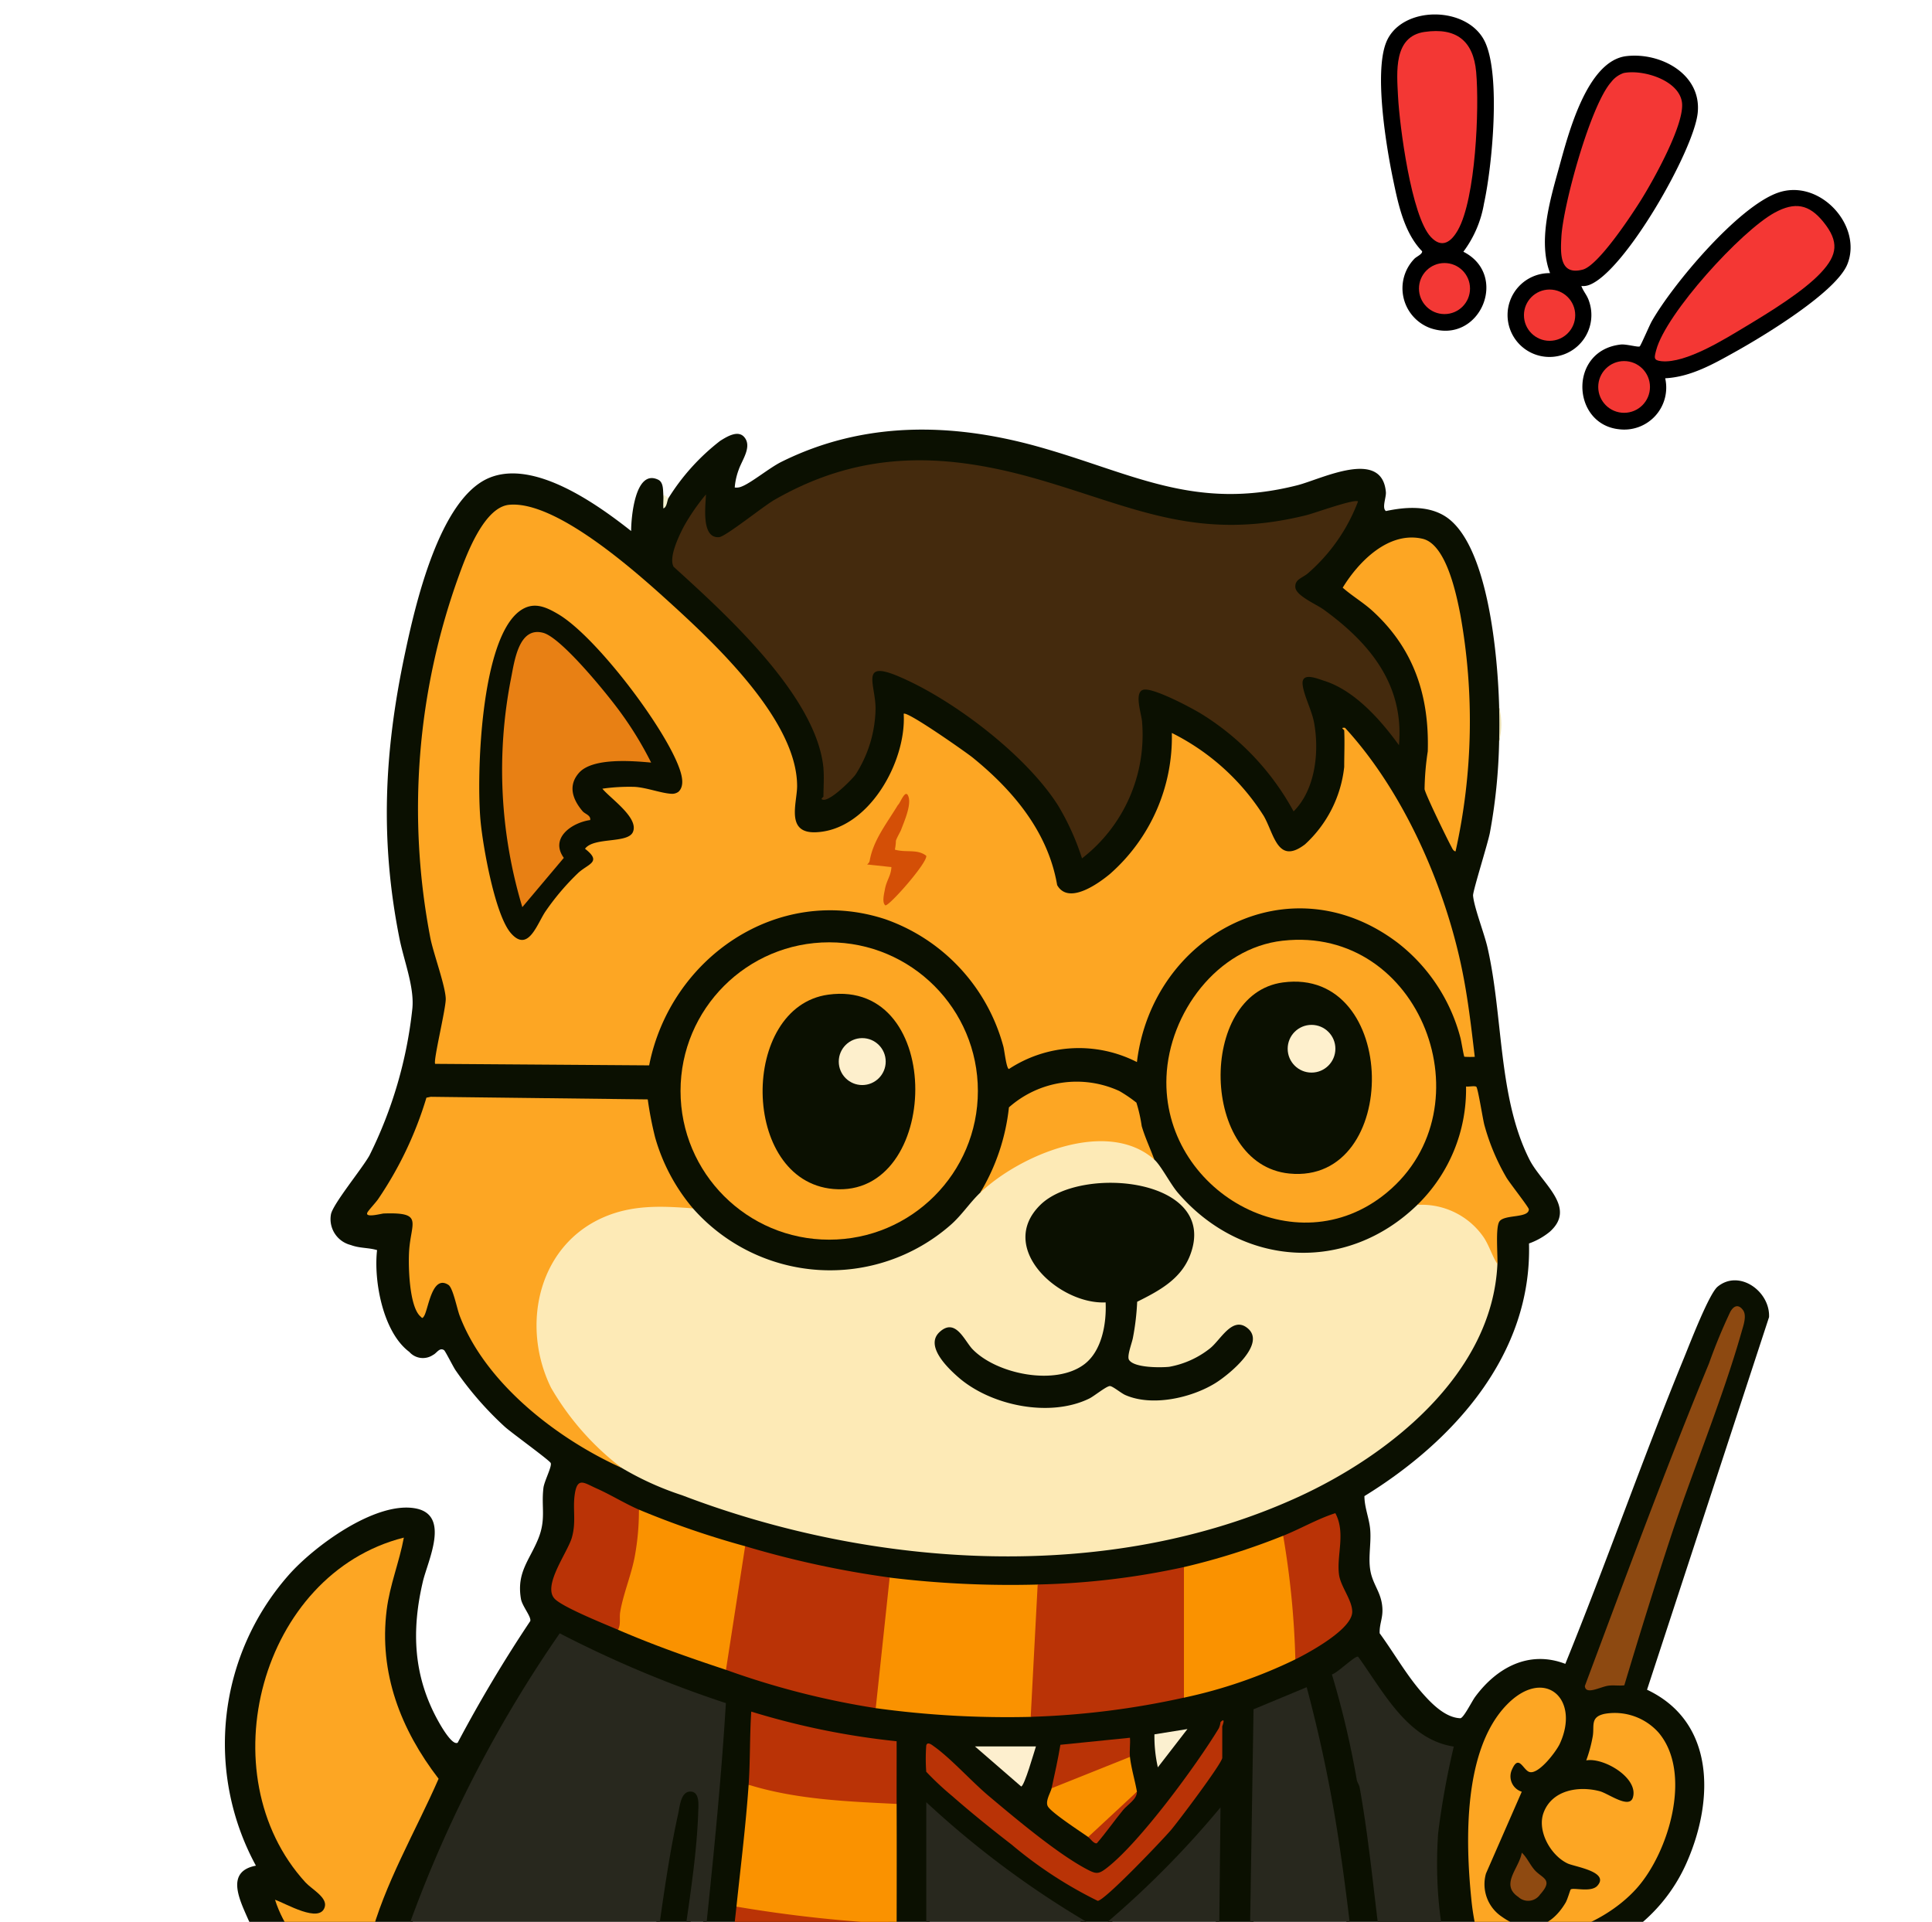 <svg xmlns="http://www.w3.org/2000/svg" xmlns:xlink="http://www.w3.org/1999/xlink" width="189" height="188" viewBox="0 0 189 188">
  <defs>
    <clipPath id="clip-path">
      <rect id="Rechteck_5340" data-name="Rechteck 5340" width="189" height="188" transform="translate(16646.992 -676.499)" fill="#ecd7f8"/>
    </clipPath>
  </defs>
  <g id="Gruppe_maskieren_212" data-name="Gruppe maskieren 212" transform="translate(-16646.992 676.499)" clip-path="url(#clip-path)">
    <g id="Gruppe_12164" data-name="Gruppe 12164" transform="translate(-5 -2)">
      <g id="Gruppe_12147" data-name="Gruppe 12147">
        <g id="Gruppe_12119" data-name="Gruppe 12119">
          <g id="Gruppe_12017" data-name="Gruppe 12017" transform="translate(16799.445 -669.058)">
            <path id="Pfad_28211" data-name="Pfad 28211" d="M889,50.3c.209.578.572.9.763,1.528a4.1,4.1,0,1,1-3.824-2.781c-1.2-3.113,0-7.177.874-10.316.892-3.225,2.715-10.462,6.6-10.914,3.352-.39,7.379,1.772,6.966,5.577-.4,3.7-7.117,15.474-10.589,16.8a1.657,1.657,0,0,1-.8.109Z" transform="translate(-881.755 -27.769)"/>
            <path id="Pfad_28212" data-name="Pfad 28212" d="M924.143,39.1c1.867-.38,5.4.679,5.708,2.854.3,2.09-2.764,7.573-3.945,9.474-.926,1.491-4.207,6.487-5.754,6.9-2.292.607-2.187-1.573-2.095-3.207.177-3.13,2.849-12.878,4.876-15.143a2.567,2.567,0,0,1,1.21-.876Z" transform="translate(-912.766 -37.396)" fill="#f43735"/>
            <circle id="Ellipse_125" data-name="Ellipse 125" cx="2.508" cy="2.508" r="2.508" transform="translate(1.629 22.883)" fill="#f33834"/>
          </g>
          <g id="Gruppe_12018" data-name="Gruppe 12018" transform="translate(16787.092 -673.082)">
            <path id="Pfad_28213" data-name="Pfad 28213" d="M804.528,23.2c4.5,2.282,1.625,9.122-3.229,7.472a4.152,4.152,0,0,1-1.573-6.78c.2-.217.811-.459.76-.742-1.766-1.818-2.338-4.615-2.842-7.037-.678-3.255-1.84-10.358-.691-13.345,1.417-3.684,7.979-3.7,9.684-.1,1.554,3.28.707,12.153-.093,15.8a10.876,10.876,0,0,1-2.016,4.723Z" transform="translate(-796.468 0.011)"/>
            <path id="Pfad_28214" data-name="Pfad 28214" d="M810.138,11.249c3.065-.443,4.762.846,5.035,3.927.319,3.574-.045,12.367-1.782,15.451-.653,1.16-1.565,1.86-2.664.671-1.9-2.05-3.048-10.846-3.2-13.763-.12-2.363-.458-5.845,2.606-6.287Z" transform="translate(-805.865 -9.545)" fill="#f33734"/>
            <circle id="Ellipse_126" data-name="Ellipse 126" cx="2.497" cy="2.497" r="2.497" transform="translate(3.712 24.314)" fill="#f33835"/>
          </g>
          <g id="Gruppe_12019" data-name="Gruppe 12019" transform="translate(16806.787 -655.911)">
            <path id="Pfad_28215" data-name="Pfad 28215" d="M940.534,136.938a4.108,4.108,0,0,1-4.5,4.989c-4.683-.482-4.973-7.728.161-8.29.516-.057,1.705.285,1.844.185.11-.078.962-2.073,1.175-2.447,2.047-3.614,8.5-11.3,12.413-12.61,4.043-1.357,8.234,3.243,6.732,7.01-1.1,2.747-8.225,7.043-10.917,8.545C945.3,135.517,943.046,136.811,940.534,136.938Z" transform="translate(-932.43 -118.522)"/>
            <path id="Pfad_28216" data-name="Pfad 28216" d="M997.643,135.851c-1.733,1.857-5.109,3.916-7.331,5.25-2.061,1.239-5.886,3.648-8.262,3.417-.813-.078-.726-.342-.529-1.086.95-3.587,8.3-11.654,11.58-13.442,1.985-1.084,3.371-.843,4.786.917,1.537,1.911,1.378,3.206-.245,4.944Z" transform="translate(-974.296 -127.771)" fill="#f43734"/>
            <circle id="Ellipse_127" data-name="Ellipse 127" cx="2.531" cy="2.531" r="2.531" transform="translate(1.554 16.733)" fill="#f33834"/>
          </g>
        </g>
      </g>
      <g id="harry" transform="translate(16596.715 -672.229)">
        <path id="Pfad_30198" data-name="Pfad 30198" d="M201.93,66.879a12.272,12.272,0,0,1,0,3.407,54.657,54.657,0,0,1-.9,8.894c-.2,1.066-1.685,5.742-1.649,6.161.1,1.167,1.094,3.686,1.412,5.076,1.548,6.756,1.025,14.677,4.112,20.758,1.189,2.342,4.679,4.664,1.967,7.062a6.8,6.8,0,0,1-2.019,1.133c.3,10.876-7.4,19.364-16.1,24.715,0,1.112.474,2.177.566,3.281.129,1.555-.322,3.116.164,4.606.354,1.087.944,1.753,1.027,3.059.063.995-.3,1.56-.267,2.472,1.431,1.956,2.652,4.15,4.27,5.96.891,1,2.191,2.295,3.618,2.351.308.012,1.133-1.652,1.439-2.07,2.1-2.863,5.264-4.62,8.836-3.25,4.032-9.916,7.556-20.053,11.619-29.951.548-1.337,2.436-6.252,3.277-6.943,2.114-1.739,5.149.458,5.034,2.976L216.4,163.025c6.665,3.148,6.533,10.764,3.955,16.734a16.376,16.376,0,0,1-6.345,7.452c-.581.371-2.553,1.226-2.836,1.508a31.267,31.267,0,0,0-1.208,2.966c-3.48,7.335-7.476,8.176-14.794,4.855-.608-.276-3.707-2.148-3.974-1.99l.852,12.863h-2.9l-.346-.324c-.86-14.656-2.249-29.561-5.909-43.856l-4.633,1.927q-.376,21.018-.692,42.046l-.344.206h-2.9l-.339-.123.329-31.847a78.292,78.292,0,0,1-10.386,10.4c.242,6.383.216,12.777.172,19.163a9.312,9.312,0,0,1-.112,1.2c-.056.4-.136.806-.223,1.2H161.22c-.133,0-.339-.041-.339-.123-.008-7.006.2-14.527.411-21.392a85.673,85.673,0,0,1-14.747-10.783,2.366,2.366,0,0,1-.37-.5,4.573,4.573,0,0,1-.286-.588l.341.71v21.31l-.341.21c.676.508-.262,2.16-.772,2.632-1.235,1.14-3.725,1.155-5.34,1.117a107.135,107.135,0,0,1-13.265-1.177c-2.121-.322-3.773-1.02-3.6-3.5q1.957-15.262,3.121-30.857a74.373,74.373,0,0,1-15.913-6.691A147.748,147.748,0,0,0,94.836,187.88a31.51,31.51,0,0,1,9.306.52,47.8,47.8,0,0,1,14.058,4.584q1.14,1.142.52.06a143.43,143.43,0,0,1,2.736-18.816c.327-2,2.393-2.26,2.489,0a29.408,29.408,0,0,1-.232,4.088c-.14,1.31-.3,2.63-.451,3.945-.588,4.964-1.257,9.905-1.959,14.665a4.319,4.319,0,0,1-2.049,2.3c-1.107,3.182-3.221,6.517-6.773,7.306.073.458-.031.75-.315.877-1.015-.043-2.053.058-3.066,0a40.51,40.51,0,0,1-7.4-1.206c-4.414-1.213-6.55-4.688-7.594-8.929-5.887-1.668-12.125-6.274-14.624-11.949-.831-1.887-2.1-4.533.83-5.088a24.949,24.949,0,0,1,3.146-28.362c2.456-2.826,8.473-7.267,12.4-6.6,3.545.6,1.266,5.124.785,7.177-1.133,4.839-.93,9.285,1.526,13.678.257.462,1.351,2.385,1.882,2.078a135.943,135.943,0,0,1,7.1-11.9c.118-.422-.792-1.458-.913-2.174-.441-2.6.848-3.776,1.7-5.889.773-1.923.278-3.085.5-4.955.077-.666.859-2.117.712-2.443-.126-.276-3.84-2.957-4.48-3.536a32.527,32.527,0,0,1-4.838-5.553c-.225-.332-.995-1.874-1.117-1.952-.45-.29-.705.295-1.078.47a1.769,1.769,0,0,1-2.32-.3c-2.572-1.913-3.5-6.935-3.153-9.955-.869-.259-1.683-.165-2.576-.5a2.61,2.61,0,0,1-1.938-2.979c.155-.983,3.039-4.475,3.765-5.773a42.23,42.23,0,0,0,4.2-14.362c.215-2.112-.823-4.683-1.259-6.868-1.915-9.6-1.5-18.247.514-27.774,1.007-4.763,3.364-15.247,8.263-17.288,4.4-1.835,10.553,2.57,13.885,5.2,0-1.269.375-6.105,2.64-5.023.521.249.474.988.509,1.448q.21.457.511.341a21.293,21.293,0,0,1,5.056-5.591c.642-.4,1.731-1.085,2.349-.365.8.933-.225,2.252-.542,3.194a6.374,6.374,0,0,0-.388,1.737,1.267,1.267,0,0,0,.673-.092c.937-.354,2.725-1.835,3.889-2.414,8.006-3.984,16.61-3.858,25.076-1.5,9.214,2.57,15.3,6.357,25.418,3.783,2.342-.6,8.26-3.637,8.643.666.048.53-.416,1.559.005,1.862,1.841-.393,3.991-.557,5.683.445,4.373,2.587,5.272,14.057,5.393,18.71Z" transform="translate(0)" fill="#0b1001"/>
        <path id="Pfad_30199" data-name="Pfad 30199" d="M196.562,780.935c-.2-1.628.2-1,1.308-1.5a10.256,10.256,0,0,0,4.347-4.17,27.693,27.693,0,0,1,1.25-2.838c.332-.407.87-.513,1.279-.935,1.235-1.284,1.136-5.189,1.358-6.989.625-5.1,1.724-10.939,1.879-16.007.02-.651.169-1.984-.772-1.984s-1.036,1.485-1.2,2.226c-.731,3.288-1.281,6.989-1.758,10.336-.388,2.725-.726,5.5-.877,8.238a50.225,50.225,0,0,0-24.357-5.793,124.622,124.622,0,0,1,15.416-30.486,110.809,110.809,0,0,0,16.254,6.826c-.526,8.733-1.465,17.433-2.373,26.132-.17,1.635-.606,3.521-.68,5.114-.126,2.768,2.783,2.817,4.879,3.124a89.043,89.043,0,0,0,9.517.874c2,.073,6.069.465,7.413-1.1a4.4,4.4,0,0,0,.847-2.22V747.55a91.075,91.075,0,0,0,15.649,11.69l-.319,21.7H196.565Z" transform="translate(-84.402 -573.524)" fill="#28281e"/>
        <path id="Pfad_30200" data-name="Pfad 30200" d="M664,806.613l.675-42.471,5.2-2.162a137.734,137.734,0,0,1,3.3,16.123c1.281,8.793,2.112,18.019,2.748,26.892.039.537-.02,1.082,0,1.617H664Z" transform="translate(-486.77 -599.202)" fill="#28281e"/>
        <path id="Pfad_30201" data-name="Pfad 30201" d="M594.906,863.876H584.345c-.026-7.226.09-14.479-.135-21.683A91.82,91.82,0,0,0,595.245,831Z" transform="translate(-420.571 -656.465)" fill="#28281e"/>
        <path id="Pfad_30202" data-name="Pfad 30202" d="M809,202.407c.029-1.124.029-2.283,0-3.407A6.885,6.885,0,0,1,809,202.407Z" transform="translate(-607.07 -132.121)" fill="#ebe1b5"/>
        <path id="Pfad_30203" data-name="Pfad 30203" d="M329.481,77.341c-.141.23-.15.937-.509,1.022-.029-.45.034-.915,0-1.363Z" transform="translate(-208.804 -30.902)" fill="#f7f4d2"/>
        <path id="Pfad_30204" data-name="Pfad 30204" d="M314.949,448.554c.642.567,1.577,2.4,2.3,3.238,6.246,7.275,16.472,7.938,23.424,1.191,1.031-.683,2.649-.119,3.712.38a7.091,7.091,0,0,1,4.124,5.412c-.491,10.709-10.525,18.687-19.528,22.8-18.564,8.485-41.473,6.981-60.235-.189a29.48,29.48,0,0,1-5.919-2.683,18.1,18.1,0,0,1-5.95-5.65c-5.531-7.841-2.436-18.974,7.846-20.136,1.564-.177,3.7-.286,5.088.405a17.884,17.884,0,0,0,25.212,1.62c1.1-.966,1.865-2.175,2.894-3.153,1.751-2.468,5.248-4.09,8.137-4.856C308.861,446.188,313.14,445.871,314.949,448.554Z" transform="translate(-146.747 -337.386)" fill="#fdeab6"/>
        <path id="Pfad_30205" data-name="Pfad 30205" d="M278.608,104.924c0-.078-.438-.295.083-.254,5.679,6.175,9.708,15.3,11.418,23.5.6,2.875.933,5.773,1.276,8.687a8.481,8.481,0,0,1-1.015-.007c-.07-.068-.3-1.548-.4-1.9a17.3,17.3,0,0,0-6.1-9.229c-10.587-8.05-24.037-.777-25.534,11.65a12.466,12.466,0,0,0-12.52.678c-.245-.014-.438-1.787-.54-2.18A18.2,18.2,0,0,0,233.729,123.4c-10.566-3.475-21.041,3.8-23.11,14.293l-20.93-.148c-.227-.23,1.065-5.448,1.031-6.383-.044-1.269-1.17-4.325-1.489-5.85a66.923,66.923,0,0,1,2.8-35.595c.738-2.034,2.45-6.63,4.892-6.861,4.558-.431,12.288,6.453,15.6,9.459,4.528,4.114,12.576,11.636,12.57,18.058,0,1.634-1.152,4.626,1.814,4.517,5.168-.187,8.888-6.892,8.613-11.587.293-.33,6.166,3.812,6.723,4.262,3.981,3.223,7.4,7.292,8.289,12.493,1.1,1.956,4-.124,5.166-1.089a17.827,17.827,0,0,0,6.054-13.793,22.538,22.538,0,0,1,8.994,8.124c1.024,1.787,1.358,4.814,4.032,2.773a12.017,12.017,0,0,0,3.836-7.577c0-1.186.055-2.4,0-3.577Z" transform="translate(-91.838 -35.745)" fill="#fda623"/>
        <path id="Pfad_30206" data-name="Pfad 30206" d="M348.914,87.56c-.627-7.069-9.653-15.2-14.658-19.749-.523-.908.528-3.046,1-3.957a20.453,20.453,0,0,1,2.158-3.122c-.026,1.044-.5,4.335,1.295,4.177.634-.056,4.335-3.032,5.381-3.633,8.6-4.952,16.816-4.662,26.074-1.952s15.433,6.051,26,3.434c.76-.187,4.678-1.611,5.042-1.344a17.476,17.476,0,0,1-4.851,6.986c-.554.513-1.354.606-1.281,1.427s2.061,1.652,2.78,2.175c4.485,3.257,7.878,7.338,7.354,13.258-1.792-2.477-4.328-5.354-7.323-6.3-.729-.232-2.235-.886-2.1.38.114,1.044.893,2.511,1.111,3.671.542,2.882.143,6.592-1.995,8.727a25.568,25.568,0,0,0-8.975-9.51c-.954-.594-4.788-2.637-5.725-2.39s-.167,2.4-.124,3.129a15.281,15.281,0,0,1-5.875,13.367,24.629,24.629,0,0,0-2.332-5.16c-3.109-4.931-10.372-10.471-15.748-12.7-3.669-1.519-2.083.925-2.116,3.271a12.279,12.279,0,0,1-1.962,6.4c-.388.513-2.695,2.857-3.306,2.4-.037-.133.17-.2.17-.254,0-.87.075-1.882,0-2.725Z" transform="translate(-213.077 -14.634)" fill="#442a0d"/>
        <path id="Pfad_30207" data-name="Pfad 30207" d="M190.753,433.86c-2.836-.216-5.558-.359-8.265.678-6.8,2.6-8.662,10.663-5.614,16.866a26.642,26.642,0,0,0,6.9,7.837c-6.292-2.833-13.346-8.274-15.845-14.9-.259-.685-.646-2.7-1.092-2.995-1.632-1.061-1.957,2.426-2.4,3.078-.165.245-.175.155-.346,0-1.1-.99-1.191-4.979-1.1-6.39.179-2.838,1.451-3.807-2.48-3.673-.223.009-1.84.456-1.61-.077.094-.216.831-.993,1.058-1.327a36.07,36.07,0,0,0,4.725-9.924l.424-.087,21.228.254a34.785,34.785,0,0,0,.719,3.71,18.541,18.541,0,0,0,3.7,6.947Z" transform="translate(-67.692 -317.923)" fill="#fda623"/>
        <path id="Pfad_30208" data-name="Pfad 30208" d="M109.04,719.8c-.181.419-.1,2.34-.446,2.4-4.947-1.833-10.323-5.512-11.987-10.743,1.015.329,4.407,2.385,4.87.685.252-.925-1.289-1.725-1.893-2.385-9.618-10.525-4.414-30.183,9.624-33.729-.439,2.392-1.373,4.615-1.681,7.09-.767,6.175,1.381,11.684,5.081,16.5-2.216,5.083-5.345,10.365-6.72,15.758-.835,3.279-.211,3.892,3.151,4.429Z" transform="translate(-14.425 -527.884)" fill="#fda623"/>
        <circle id="Ellipse_143" data-name="Ellipse 143" cx="14.544" cy="14.544" r="14.544" transform="translate(121.851 89.911)" fill="#fda623"/>
        <path id="Pfad_30209" data-name="Pfad 30209" d="M629.286,332.839c13.506-1.513,20.223,16.319,10.168,24.647-8.926,7.393-22.006-.25-21.55-11.331.257-6.226,4.942-12.6,11.38-13.317Z" transform="translate(-448.515 -243.086)" fill="#fda623"/>
        <path id="Pfad_30210" data-name="Pfad 30210" d="M796.433,772.426l-3.5,8a3.82,3.82,0,0,0,1.569,4.235c2.453,1.744,4.727,1.131,6.221-1.387.191-.324.446-1.245.5-1.289.252-.22,2,.327,2.613-.368,1.22-1.37-2.226-1.852-2.918-2.177-1.666-.787-3.008-3.19-2.349-4.965.828-2.226,3.434-2.649,5.5-2.1.838.223,2.887,1.772,3.236.612.576-1.913-2.867-3.94-4.563-3.628a13.849,13.849,0,0,0,.634-2.346c.184-1.025-.291-1.913,1.193-2.214a5.742,5.742,0,0,1,5.243,1.833c3.354,3.943,1,11.738-2.136,15.242-3.591,4.012-10.708,6.344-15.733,3.857a23.136,23.136,0,0,1-.445-2.831c-.579-5.681-.792-14.62,3.487-19,3.642-3.725,7.2-.608,5.178,3.816-.351.77-2.155,3.156-3.039,2.753-.584-.267-.988-1.676-1.625-.261a1.576,1.576,0,0,0,.937,2.216Z" transform="translate(-592.289 -599.42)" fill="#fda623"/>
        <path id="Pfad_30211" data-name="Pfad 30211" d="M724.886,753.188a78.98,78.98,0,0,0-1.526,8.428c-.424,5.884.344,12.42,2.894,17.8a20.221,20.221,0,0,1-4.064-1.64c-.721-.349-3.826-1.9-4.07-2.4-.917-6.025-1.363-12.171-2.443-18.169-.053-.291-.235-.5-.281-.741a87.906,87.906,0,0,0-2.436-10.331c.533-.119,2.281-1.87,2.565-1.729,2.46,3.38,4.8,8.1,9.36,8.79Z" transform="translate(-527.389 -584.61)" fill="#28281e"/>
        <path id="Pfad_30212" data-name="Pfad 30212" d="M465.274,699.7l.332.177-.663,12.581-.351.189a94.366,94.366,0,0,1-15.16-.852l-.322-.193q.662-6.206,1.324-12.414l.361-.167a97.646,97.646,0,0,0,14.479.681Z" transform="translate(-308.484 -546.966)" fill="#fa9200"/>
        <path id="Pfad_30213" data-name="Pfad 30213" d="M554.99,693l.341.157v12.414l-.341.2A80.319,80.319,0,0,1,540,707.649l.681-12.946A74.068,74.068,0,0,0,554.99,693Z" transform="translate(-383.892 -541.972)" fill="#ba3306"/>
        <path id="Pfad_30214" data-name="Pfad 30214" d="M379.494,684.066l-1.363,12.776a79.2,79.2,0,0,1-14.649-3.748l-.312-.209q.91-5.864,1.818-11.733l.368-.152A93.931,93.931,0,0,0,379.494,684.066Z" transform="translate(-237.184 -532.016)" fill="#ba3306"/>
        <path id="Pfad_30215" data-name="Pfad 30215" d="M380.1,889.27c-.007,2.961.351,7.19.01,9.975-.089.719-.635.71-1.281.763-3.85.313-9.212-.267-13.121-.688-.508-.055-2.5-.189-2.628-.617.4-3.713.957-7.422,1.349-11.135a7.435,7.435,0,0,1,1.782-.058c4.063.484,8.088.925,12.159,1.327a7.519,7.519,0,0,1,1.731.434Z" transform="translate(-237.109 -703.322)" fill="#ba3306"/>
        <path id="Pfad_30216" data-name="Pfad 30216" d="M386.671,819.451c.015,3.914.009,7.839,0,11.754A132.48,132.48,0,0,1,371,829.5c.416-3.931.925-8.032,1.192-11.924l.916-.087a74.444,74.444,0,0,0,13.145,1.712l.417.247Z" transform="translate(-243.68 -645.256)" fill="#fa9200"/>
        <path id="Pfad_30217" data-name="Pfad 30217" d="M211.968,931.334c.308.487-.809,3.7-1.131,4.351s-2.216,3.419-3.071,2.923a17.073,17.073,0,0,1-1.25-2.073c-.237-.576-.494-2.734-1.24-2.5-1.036.33-.009,4.853.589,5.615a7.717,7.717,0,0,1-5.156-.206c-1.242-.635-1.995-4.238-2.489-5.516-.174-.451-.637-.295-.86.031-.806,1.177-.114,3.371.138,4.609.048.233.02.307-.232.23-1.405-.424-3.31-2.811-3.84-4.168-.744-1.9-1.029-5.942-.337-7.839.2-.559.945-.3,1.6-.235a56.806,56.806,0,0,1,12.363,2.625A43.682,43.682,0,0,1,211.968,931.334Z" transform="translate(-95.747 -735.651)" fill="#fda623"/>
        <path id="Pfad_30218" data-name="Pfad 30218" d="M730.228,132.437c-.24-.041-.33-.313-.433-.5-.414-.763-2.49-5.025-2.6-5.586a26.626,26.626,0,0,1,.313-3.7c.158-5.432-1.354-10.02-5.378-13.714-.915-.841-2.015-1.48-2.943-2.3,1.566-2.564,4.5-5.551,7.815-4.783,2.3.533,3.295,5.388,3.686,7.386a58.664,58.664,0,0,1-.463,23.2Z" transform="translate(-532.558 -51.419)" fill="#fda623"/>
        <path id="Pfad_30219" data-name="Pfad 30219" d="M637.693,675a2.933,2.933,0,0,1,.315.417,1.33,1.33,0,0,1,.2.441,88.462,88.462,0,0,1,.962,10.282,1.4,1.4,0,0,1-.087.474,3.152,3.152,0,0,1-.2.48,47.434,47.434,0,0,1-10.9,3.747V678.066A66.987,66.987,0,0,0,637.689,675Z" transform="translate(-456.885 -527.038)" fill="#fa9200"/>
        <path id="Pfad_30220" data-name="Pfad 30220" d="M314.576,663.577,312.7,675.671c-3.632-1.2-7.044-2.4-10.561-3.918a4.94,4.94,0,0,1,.157-3.071,26.489,26.489,0,0,0,1.542-8l.346-.68A85.792,85.792,0,0,0,314.576,663.577Z" transform="translate(-186.404 -514.593)" fill="#fa9200"/>
        <path id="Pfad_30221" data-name="Pfad 30221" d="M862.1,580.277c-.523.066-1.056-.036-1.581.039-.748.107-2.225.942-2.279.026,3.933-10.51,7.853-21.153,12.144-31.554a54.031,54.031,0,0,1,2.09-5.062c.339-.595.8-.756,1.239-.15.388.538.034,1.509-.135,2.1-1.879,6.63-4.85,13.723-7.035,20.39-1.547,4.715-3.017,9.459-4.443,14.21Z" transform="translate(-647.922 -417.683)" fill="#8d4911"/>
        <path id="Pfad_30222" data-name="Pfad 30222" d="M377.992,783.146c.164-2.375.1-4.783.257-7.156a74.219,74.219,0,0,0,14.22,2.9c.008,2.041-.007,4.09,0,6.131-4.853-.239-9.818-.429-14.479-1.874Z" transform="translate(-249.479 -610.825)" fill="#ba3306"/>
        <path id="Pfad_30223" data-name="Pfad 30223" d="M479.726,783.5c.109-.433.554-.065.765.087,1.676,1.194,3.671,3.434,5.364,4.856,2.57,2.16,6.672,5.615,9.553,7.141.959.508,1.167.526,2.037-.155,3.225-2.524,8.718-10.013,10.909-13.627a2.167,2.167,0,0,0,.162-.6c.55-.533.169.388.169.426V784.7c0,.513-4.344,6.277-5.023,7.071-.811.949-6.453,6.88-7.158,6.921a41.32,41.32,0,0,1-8.413-5.494c-1.927-1.489-3.986-3.145-5.812-4.749a29.006,29.006,0,0,1-2.553-2.387,17.739,17.739,0,0,1,0-2.555Z" transform="translate(-333.839 -615.013)" fill="#b93306"/>
        <path id="Pfad_30224" data-name="Pfad 30224" d="M511,424.946a20.429,20.429,0,0,0,2.809-8.348,9.989,9.989,0,0,1,10.8-1.6,13.528,13.528,0,0,1,1.671,1.138,14.767,14.767,0,0,1,.518,2.294c.33,1.126.833,2.182,1.237,3.277C523.406,417.618,514.855,421.276,511,424.946Z" transform="translate(-359.832 -310.541)" fill="#fda623"/>
        <path id="Pfad_30225" data-name="Pfad 30225" d="M273.234,647.141a24.751,24.751,0,0,1-.387,4.468c-.327,1.867-1.143,3.736-1.444,5.54-.1.591.082,1.2-.213,1.746-1.249-.538-5.5-2.238-6.224-3.059-1.157-1.3,1.3-4.519,1.71-5.969.434-1.535.075-2.722.271-4.158.247-1.821.92-1.185,2.145-.64,1.373.61,2.785,1.487,4.143,2.075Z" transform="translate(-155.453 -501.734)" fill="#ba3306"/>
        <path id="Pfad_30226" data-name="Pfad 30226" d="M762,428.47a15.776,15.776,0,0,0,4.77-11.583c.266.044.814-.09,1,.024.162.1.639,3.168.789,3.725a21.3,21.3,0,0,0,2.163,5.161c.308.52,2.189,2.911,2.191,3.1.009.908-2.426.477-2.887,1.208-.388.613-.145,3.223-.187,4.156-.538-.833-.8-1.814-1.359-2.644A7.358,7.358,0,0,0,762,428.47Z" transform="translate(-568.076 -312.873)" fill="#fda623"/>
        <path id="Pfad_30227" data-name="Pfad 30227" d="M684.992,664.248c1.714-.688,3.368-1.657,5.1-2.208,1.037,1.94.1,4.138.363,6.027.165,1.174,1.295,2.487,1.289,3.625-.007,1.7-4.166,3.95-5.563,4.652a84.454,84.454,0,0,0-1.192-12.094Z" transform="translate(-504.184 -516.286)" fill="#ba3306"/>
        <path id="Pfad_30228" data-name="Pfad 30228" d="M558.172,804.229a42.8,42.8,0,0,1-4.39,4.541l-.38-.112c-.778-.548-3.545-2.346-3.933-2.976-.308-.5.262-1.37.356-1.794l.286-.462q3.523-1.444,7.066-2.847l.313.242C557.611,801.939,557.979,803.115,558.172,804.229Z" transform="translate(-391.673 -631.226)" fill="#fa9300"/>
        <path id="Pfad_30229" data-name="Pfad 30229" d="M806.3,920.992c.182.232-1.727,3.26-2.046,3.659-.685.859-1.8,2.153-3.064,1.536-.627-.307-2.174-4.167-2.218-4.94-.031-.542,1.1.01,1.472.063a16.523,16.523,0,0,0,5.855-.32Z" transform="translate(-598.745 -731.125)" fill="#29281e"/>
        <path id="Pfad_30230" data-name="Pfad 30230" d="M552,795.948c.308-1.407.623-2.828.86-4.25l6.805-.688c.048.6-.063,1.281,0,1.874L552,795.95Z" transform="translate(-393.848 -623.287)" fill="#b93306"/>
        <path id="Pfad_30231" data-name="Pfad 30231" d="M513.962,796c-.179.535-1.136,3.915-1.448,3.915L508,796Z" transform="translate(-357.343 -627.427)" fill="#fdefce"/>
        <path id="Pfad_30232" data-name="Pfad 30232" d="M816.588,857c.511.468.8,1.184,1.269,1.71.732.818,1.869.889.523,2.383a1.413,1.413,0,0,1-2.126.242c-1.823-1.223.09-2.8.335-4.335Z" transform="translate(-612.442 -678.036)" fill="#8f4a11"/>
        <path id="Pfad_30233" data-name="Pfad 30233" d="M614.144,786.01l-2.894,3.746a13.773,13.773,0,0,1-.334-3.228l3.226-.518Z" transform="translate(-442.705 -619.138)" fill="#fbf0d0"/>
        <path id="Pfad_30234" data-name="Pfad 30234" d="M577.77,822c0,.751-.9,1.237-1.358,1.794-.874,1.061-1.656,2.2-2.559,3.243-.254.121-.685-.489-.853-.608Z" transform="translate(-411.271 -648.998)" fill="#ba3108"/>
        <path id="Pfad_30235" data-name="Pfad 30235" d="M501.574,484.019c-4.548.218-10.679-5.32-6.386-9.537,4.017-3.947,17.559-2.6,14.646,4.936-.908,2.347-3.051,3.48-5.172,4.538a24.22,24.22,0,0,1-.412,3.506c-.092.525-.615,1.814-.383,2.18.5.787,3.078.763,3.925.678a8.936,8.936,0,0,0,3.991-1.8c1.032-.813,2.148-3.116,3.6-2.041,2.071,1.53-1.778,4.642-3.092,5.448-2.363,1.451-6.18,2.3-8.791,1.153-.411-.181-1.228-.869-1.5-.877-.334-.012-1.55.988-2.015,1.216-3.855,1.893-9.624.709-12.81-2.07-1.034-.9-3.3-3.068-1.855-4.42,1.572-1.467,2.444.85,3.24,1.673,2.375,2.451,8.142,3.613,10.955,1.45,1.71-1.315,2.155-4,2.061-6.032Z" transform="translate(-338.14 -358.883)" fill="#0b1001"/>
        <path id="Pfad_30236" data-name="Pfad 30236" d="M242.766,159.135a1.033,1.033,0,0,1-.7.2c-1.008-.053-2.412-.606-3.589-.676a18.628,18.628,0,0,0-3.158.179c.772.956,3.616,2.86,2.978,4.255-.518,1.129-3.826.456-4.678,1.62,1.7,1.325.312,1.45-.686,2.383a24.133,24.133,0,0,0-3.134,3.679c-.848,1.192-1.705,4.172-3.427,2.2-1.569-1.792-2.749-8.539-2.974-10.994-.407-4.434-.007-17.71,3.833-20.524,1.308-.959,2.511-.436,3.775.312,3.679,2.174,10.394,11.035,11.842,15.072.244.678.525,1.717-.075,2.286Z" transform="translate(-121.112 -83.955)" fill="#0b0f01"/>
        <path id="Pfad_30237" data-name="Pfad 30237" d="M449.322,252.517c-.049.135-.439.814-.506,1.066a5.07,5.07,0,0,1-.1.867c1.124.322,2.182-.09,3.068.6.146.651-3.618,4.931-4,4.851-.353-.273-.118-1.151-.043-1.571.165-.9.6-1.332.635-2.175l-2.383-.255a.616.616,0,0,0,.254-.339c.344-2.019,1.634-3.613,2.768-5.483.208-.111.744-1.715,1.037-.794.274.859-.433,2.426-.731,3.233Z" transform="translate(-305.896 -173.605)" fill="#d44f06"/>
        <path id="Pfad_30238" data-name="Pfad 30238" d="M392.452,363.859c11.508-1.574,11.019,19.94.487,19.012C383.827,382.068,383.776,365.044,392.452,363.859Z" transform="translate(-256.144 -268.829)" fill="#0b1001"/>
        <path id="Pfad_30239" data-name="Pfad 30239" d="M655.127,356.865c11.425-1.555,11.6,19.775.639,18.692C647.029,374.693,646.8,358,655.127,356.865Z" transform="translate(-474.36 -263.027)" fill="#0b1001"/>
        <path id="Pfad_30240" data-name="Pfad 30240" d="M251,168.772c-1.841-.165-5.754-.5-7.074,1.019-1.092,1.255-.593,2.606.363,3.734.249.293.813.387.749.869-1.8.254-3.976,1.763-2.582,3.7l-4.059,4.819a46.489,46.489,0,0,1-1.116-22.32c.342-1.7.748-5.163,3.163-4.512,1.8.484,6.333,6.083,7.555,7.774a34.369,34.369,0,0,1,3,4.919Z" transform="translate(-132.023 -96.444)" fill="#e88014"/>
        <circle id="Ellipse_144" data-name="Ellipse 144" cx="2.296" cy="2.296" r="2.296" transform="translate(137.33 99.282)" fill="#fdefcc"/>
        <circle id="Ellipse_145" data-name="Ellipse 145" cx="2.334" cy="2.334" r="2.334" transform="translate(181.245 97.987)" fill="#fef0cd"/>
      </g>
    </g>
  </g>
</svg>
